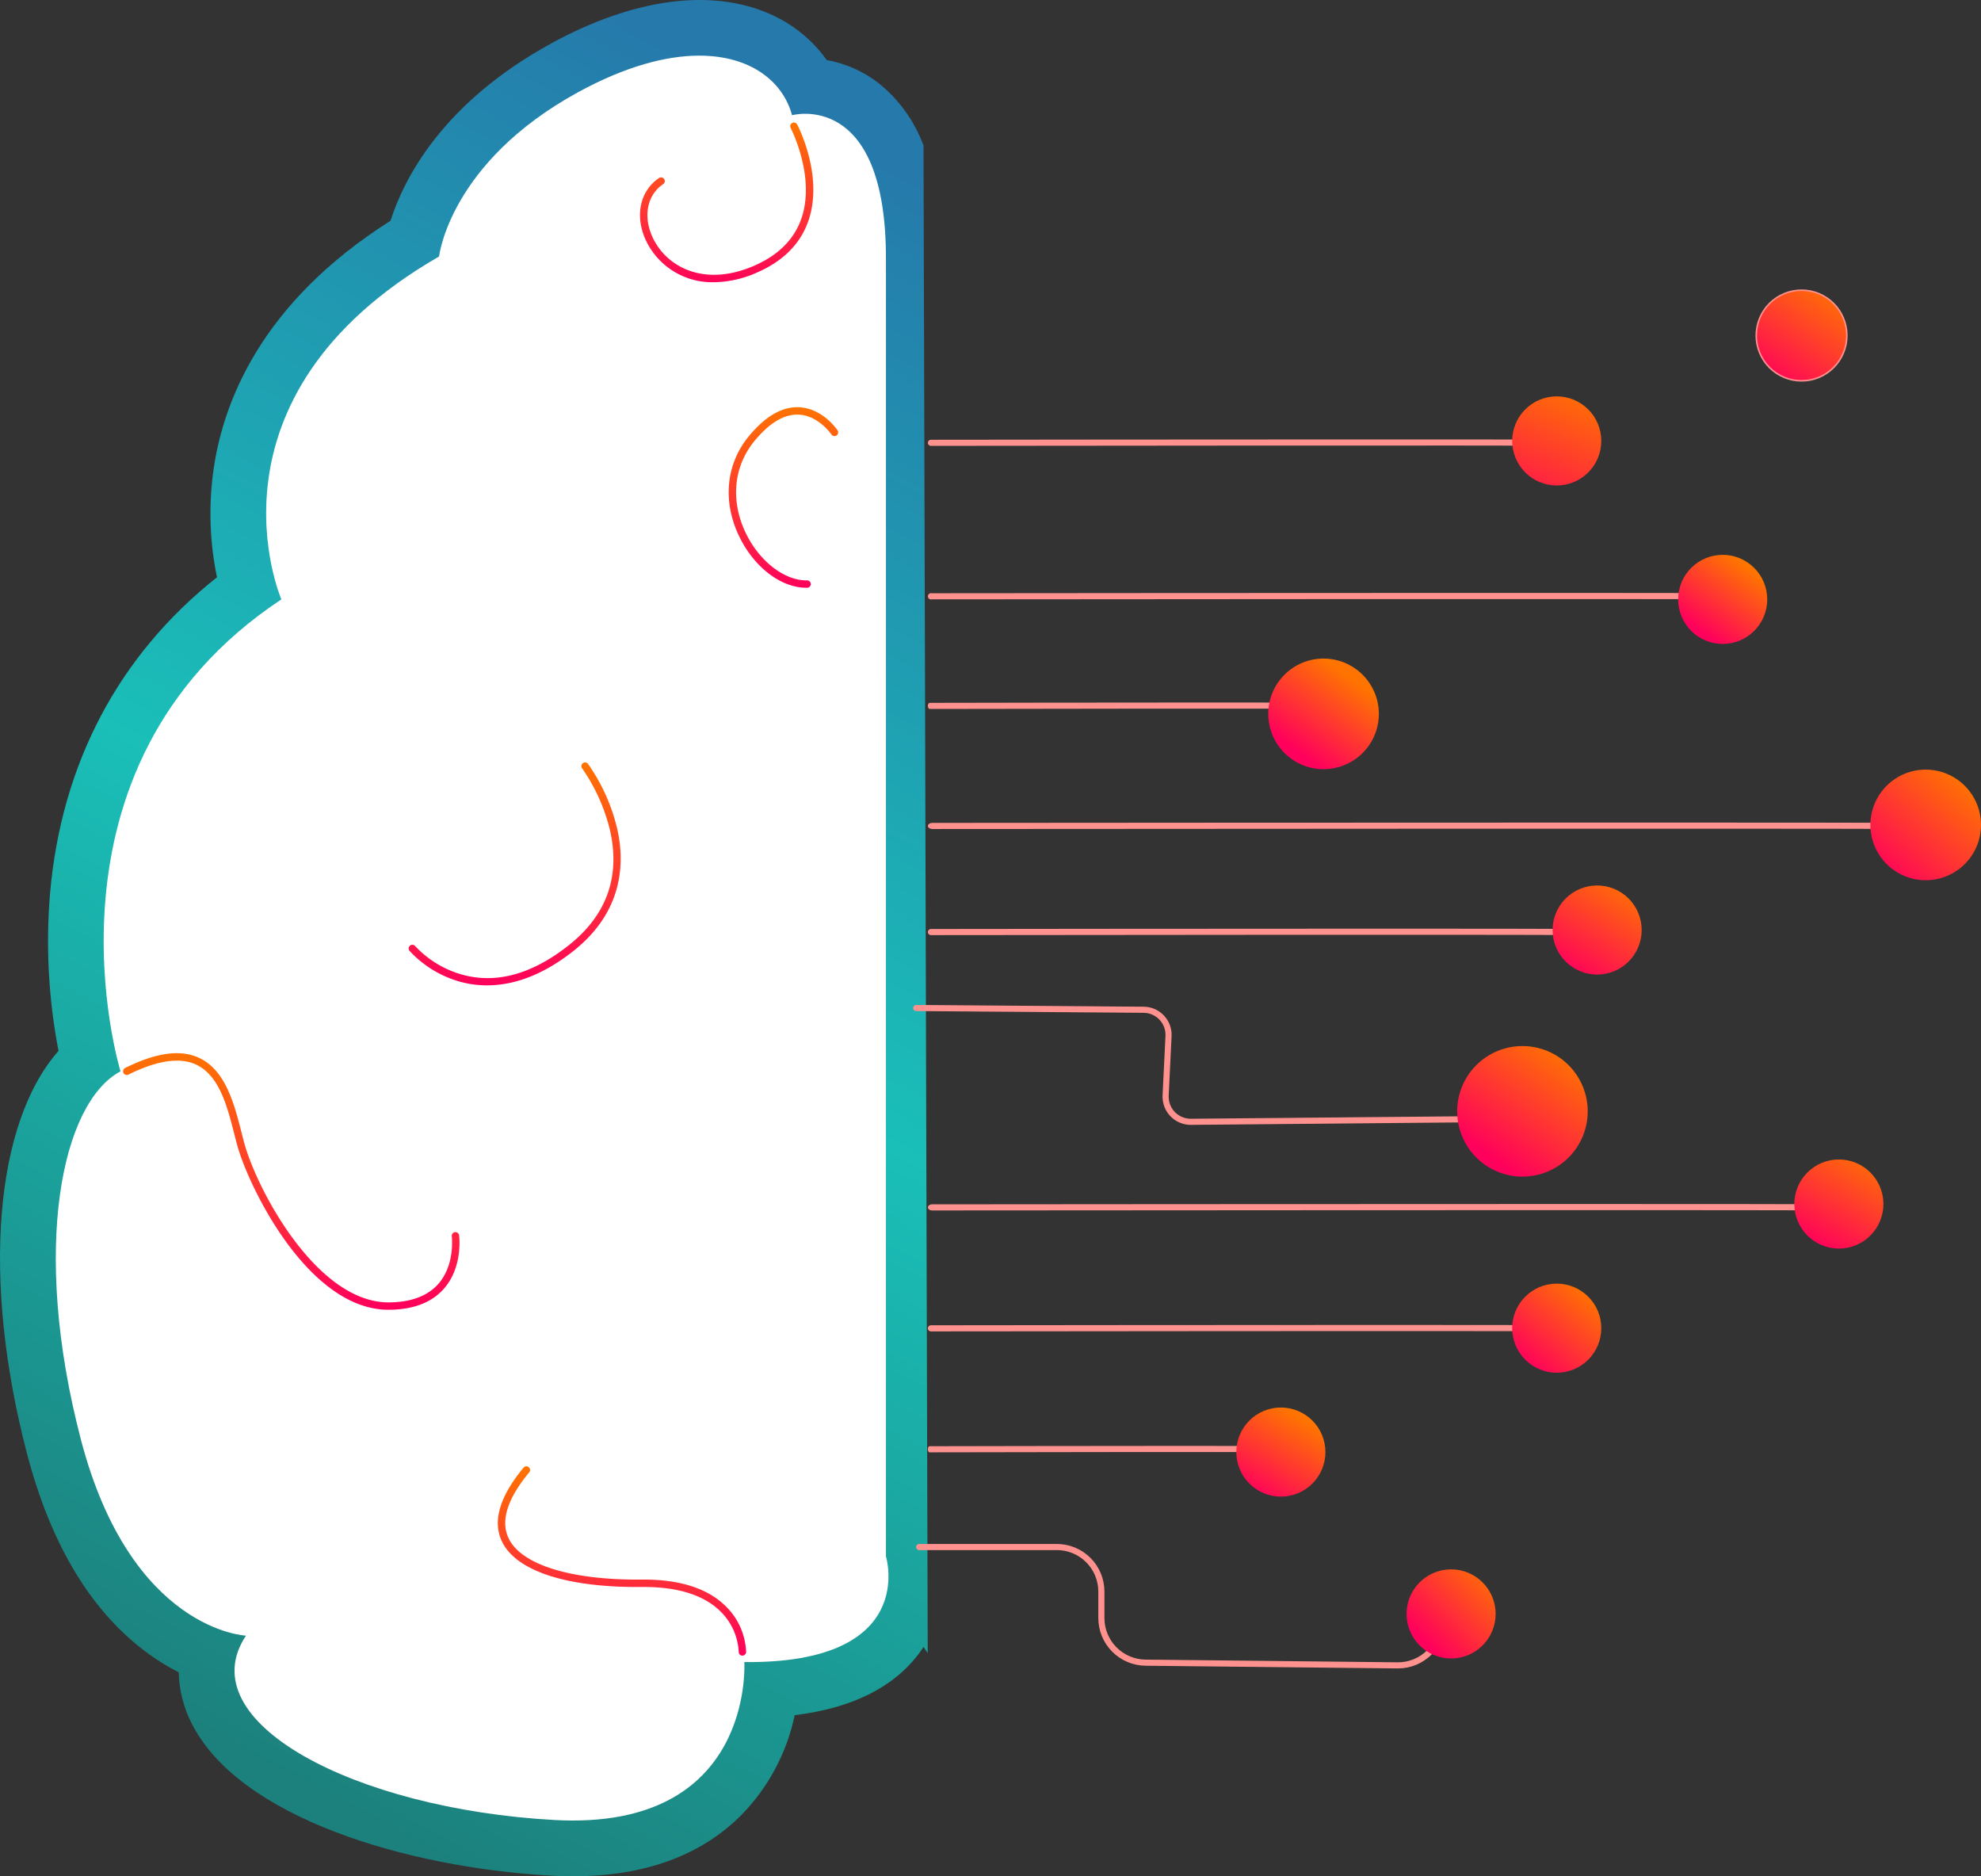 <svg xmlns="http://www.w3.org/2000/svg" xmlns:xlink="http://www.w3.org/1999/xlink" width="380" height="359.833" viewBox="0 0 380 359.833">
  <rect x="0" y="0" width="380" height="359.833" fill="#333333" stroke="none"/>
  <defs>
    <linearGradient id="linear-gradient" x1="0.776" y1="0.63" x2="0.367" y2="0.075" gradientUnits="objectBoundingBox">
      <stop offset="0" stop-color="#257aab"/>
      <stop offset="0.506" stop-color="#1abfb8"/>
      <stop offset="1" stop-color="#1c817d"/>
    </linearGradient>
    <linearGradient id="linear-gradient-2" x1="0.678" y1="0.958" x2="0.273" y2="0.171" gradientUnits="objectBoundingBox">
      <stop offset="0" stop-color="#ff7400"/>
      <stop offset="1" stop-color="#ff005c"/>
    </linearGradient>
    <linearGradient id="linear-gradient-3" x1="0.608" y1="0.899" x2="0.342" y2="0.23" xlink:href="#linear-gradient-2"/>
    <linearGradient id="linear-gradient-4" x1="0.554" y1="0.987" x2="0.395" y2="0.204" xlink:href="#linear-gradient-2"/>
    <linearGradient id="linear-gradient-5" x1="0.677" y1="0.933" x2="0.308" y2="0.124" xlink:href="#linear-gradient-2"/>
    <linearGradient id="linear-gradient-6" x1="0.559" y1="0.897" x2="0.337" y2="0.14" xlink:href="#linear-gradient-2"/>
    <linearGradient id="linear-gradient-7" x1="0.535" y1="0.837" x2="0.304" y2="0.232" xlink:href="#linear-gradient-2"/>
    <linearGradient id="linear-gradient-8" x1="0.611" y1="0.88" x2="0.382" y2="0.073" xlink:href="#linear-gradient-2"/>
    <linearGradient id="linear-gradient-9" x1="0.743" y1="0.913" x2="0.069" y2="-0.105" xlink:href="#linear-gradient-2"/>
    <linearGradient id="linear-gradient-10" x1="0.544" y1="0.799" x2="0.332" y2="0.24" xlink:href="#linear-gradient-2"/>
    <linearGradient id="linear-gradient-11" x1="0.543" y1="0.835" x2="0.228" y2="0.175" xlink:href="#linear-gradient-2"/>
    <linearGradient id="linear-gradient-12" x1="0.708" y1="0.921" x2="0.349" y2="0.052" xlink:href="#linear-gradient-2"/>
    <clipPath id="clip-path">
      <path id="Path_58322" data-name="Path 58322" d="M375.625,317.03c-.29-.389-.552-.781-.81-1.173-.258.392-.52.784-.809,1.173-4.9,6.582-12.915,10.571-23.9,11.912a38.8,38.8,0,0,1-10.179,19.1c-7.775,7.835-18.635,11.794-32.326,11.794q-2.038,0-4.161-.117c-27.835-1.537-59.971-11.171-69.016-29.228a22.477,22.477,0,0,1-2.47-9.766,42.316,42.316,0,0,1-5.556-3.378c-11-7.878-18.918-20.852-23.548-38.562-8.789-33.624-6.141-63.428,6.044-77.238a110.733,110.733,0,0,1-1.633-30.139c2.163-24.958,13.191-45.786,32.033-60.695a59.99,59.99,0,0,1-.773-19.836c1.75-13.6,9.156-32.764,34.055-48.537,2.548-8,9.9-22.576,30.885-34.043,15.571-8.51,30.333-10.553,41.567-5.755a26.3,26.3,0,0,1,11.226,8.974,22.9,22.9,0,0,1,9.787,4.3,27.541,27.541,0,0,1,8.777,12.092" transform="translate(-197.668 -0.001)" fill="url(#linear-gradient)"/>
    </clipPath>
    <clipPath id="clip-path-2">
      <path id="Path_58324" data-name="Path 58324" d="M660.781,41.58S678.793,36.6,678.793,69V317.961s6.4,20.613-27.165,20.281c0,0,2.044,32.412-36.42,30.288s-70.141-18.867-59.175-35.356c0,0-22.065-.883-31.666-37.611s-3.694-64.611,7.6-70.616c0,0-17.97-58.19,30.857-90.514,0,0-16.819-38.643,30.252-65.76,0,0,1.967-18,26.69-31.518,9.084-4.965,16.9-7,23.216-7,9.838,0,16.05,4.934,17.8,11.426" transform="translate(-519.551 -30.154)" fill="#fff1e5"/>
    </clipPath>
    <linearGradient id="linear-gradient-14" x1="0.5" y1="0" x2="0.5" y2="1" xlink:href="#linear-gradient-2"/>
    <clipPath id="clip-path-3">
      <path id="Path_58346" data-name="Path 58346" d="M409.175,186.6a.592.592,0,0,1,.515.656.579.579,0,0,1-.573.513.648.648,0,0,1-.075,0c-1.84-.14-119.782,0-120.974,0h0a.586.586,0,0,1,0-1.172c7.874-.01,55-.065,88.089-.065,18.5,0,32.61.017,33.018.069" transform="translate(-287.482 -186.535)" fill="none"/>
    </clipPath>
    <linearGradient id="linear-gradient-24" x1="1.689" y1="156.831" x2="1.686" y2="156.831" gradientUnits="objectBoundingBox">
      <stop offset="0" stop-color="#fe7062"/>
      <stop offset="1" stop-color="#ff928e"/>
    </linearGradient>
    <clipPath id="clip-path-5">
      <path id="Path_58346-3" data-name="Path 58346" d="M440.21,186.6c.4.041.7.335.646.656a.689.689,0,0,1-.719.513c-.031,0-.062,0-.094,0-2.309-.14-150.331,0-151.826,0h0a.6.6,0,1,1,0-1.172c9.882-.01,69.028-.065,110.555-.065,23.215,0,40.927.017,41.439.069" transform="translate(-287.482 -186.535)" fill="none"/>
    </clipPath>
    <clipPath id="clip-path-6">
      <path id="Path_58346-4" data-name="Path 58346" d="M472.382,186.6c.488.041.845.335.782.656a.83.83,0,0,1-.87.513c-.037,0-.076,0-.114,0-2.8-.14-182,0-183.807,0h0c-.491,0-.889-.262-.89-.585s.4-.586.889-.586c11.964-.01,83.569-.065,133.843-.065,28.105,0,49.548.017,50.168.069" transform="translate(-287.482 -186.535)" fill="none"/>
    </clipPath>
    <clipPath id="clip-path-7">
      <path id="Path_58346-5" data-name="Path 58346" d="M407.6,186.6a.59.59,0,0,1,.508.656.575.575,0,0,1-.565.513.631.631,0,0,1-.074,0c-1.816-.14-118.231,0-119.407,0h0a.586.586,0,0,1,0-1.172c7.772-.01,54.289-.065,86.948-.065,18.258,0,32.188.017,32.59.069" transform="translate(-287.482 -186.535)" fill="none"/>
    </clipPath>
    <clipPath id="clip-path-8">
      <path id="Path_58346-6" data-name="Path 58346" d="M458.265,186.6c.451.041.78.335.722.656a.765.765,0,0,1-.8.513c-.035,0-.07,0-.1,0-2.582-.14-168.1,0-169.774,0h0c-.454,0-.821-.262-.822-.585s.367-.586.821-.586c11.05-.01,77.188-.065,123.624-.065,25.96,0,45.765.017,46.338.069" transform="translate(-287.482 -186.535)" fill="none"/>
    </clipPath>
    <clipPath id="clip-path-9">
      <path id="Path_58346-7" data-name="Path 58346" d="M363.416,186.6c.2.041.347.335.321.656-.023.3-.177.513-.357.513a.255.255,0,0,1-.047,0c-1.148-.14-74.742,0-75.486,0h0c-.2,0-.365-.262-.366-.585s.163-.586.365-.586c4.913-.01,34.32-.065,54.966-.065,11.542,0,20.348.017,20.6.069" transform="translate(-287.482 -186.535)" fill="none"/>
    </clipPath>
    <clipPath id="clip-path-10">
      <path id="Path_58346-8" data-name="Path 58346" d="M354.907,186.6c.178.041.308.335.285.656-.021.3-.157.513-.317.513a.2.2,0,0,1-.041,0c-1.02-.14-66.367,0-67.027,0h0c-.179,0-.324-.262-.325-.585s.145-.586.324-.586c4.363-.01,30.474-.065,48.807-.065,10.249,0,18.068.017,18.294.069" transform="translate(-287.482 -186.535)" fill="none"/>
    </clipPath>
    <clipPath id="clip-path-11">
      <path id="Path_58350" data-name="Path 58350" d="M359.22,680.467a9.128,9.128,0,0,1,9.117,9.117V694.7a7.973,7.973,0,0,0,7.86,7.945l48.368.519a7.946,7.946,0,0,0,8.031-7.945v-6.31a.586.586,0,1,1,1.171,0v6.31a9.117,9.117,0,0,1-9.114,9.117h-.1l-48.369-.519a9.148,9.148,0,0,1-9.02-9.117v-5.114a7.954,7.954,0,0,0-7.946-7.945H332.8a.586.586,0,0,1,0-1.172Z" transform="translate(-332.212 -680.467)" fill="none"/>
    </clipPath>
    <linearGradient id="linear-gradient-32" x1="1.958" y1="2.074" x2="1.955" y2="2.074" xlink:href="#linear-gradient-24"/>
    <clipPath id="clip-path-12">
      <path id="Path_58352" data-name="Path 58352" d="M354.8,410.6l43.64.337a5.4,5.4,0,0,1,5.365,5.663l-.557,11.393a4.228,4.228,0,0,0,4.261,4.434l58.067-.525h.006a.586.586,0,0,1,.005,1.172l-58.067.525h-.051a5.4,5.4,0,0,1-5.391-5.663l.557-11.393a4.228,4.228,0,0,0-4.2-4.434l-43.64-.337a.586.586,0,0,1,0-1.171Z" transform="translate(-354.212 -410.597)" fill="none"/>
    </clipPath>
    <linearGradient id="linear-gradient-33" x1="1.739" y1="5.589" x2="1.737" y2="5.589" xlink:href="#linear-gradient-24"/>
    <clipPath id="clip-path-13">
      <path id="Path_58352-2" data-name="Path 58352" d="M354.8,410.6l43.64.337a5.4,5.4,0,0,1,5.365,5.663l-.557,11.393a4.228,4.228,0,0,0,4.261,4.434l115.161-.525h.006a.586.586,0,0,1,.005,1.172L407.52,433.6h-.051a5.4,5.4,0,0,1-5.391-5.663l.557-11.393a4.228,4.228,0,0,0-4.2-4.434l-43.64-.337a.586.586,0,0,1,0-1.171Z" transform="translate(-354.212 -410.597)" fill="none"/>
    </clipPath>
    <clipPath id="clip-path-14">
      <path id="Path_58354" data-name="Path 58354" d="M62.357,595.444a8.545,8.545,0,1,1-8.545-8.545,8.545,8.545,0,0,1,8.545,8.545" transform="translate(-45.267 -586.899)" fill="url(#linear-gradient-2)"/>
    </clipPath>
    <clipPath id="clip-path-15">
      <path id="Path_58357" data-name="Path 58357" d="M297.643,477.46a12.521,12.521,0,1,1-12.52-12.521,12.521,12.521,0,0,1,12.52,12.521" transform="translate(-272.602 -464.939)" fill="url(#linear-gradient-3)"/>
    </clipPath>
    <clipPath id="clip-path-16">
      <path id="Path_58360" data-name="Path 58360" d="M316.486,684.314a8.545,8.545,0,1,1-8.545-8.545,8.545,8.545,0,0,1,8.545,8.545" transform="translate(-299.397 -675.769)" fill="url(#linear-gradient-4)"/>
    </clipPath>
    <clipPath id="clip-path-17">
      <path id="Path_58363" data-name="Path 58363" d="M109.438,688.659a8.545,8.545,0,1,1-8.545-8.545,8.545,8.545,0,0,1,8.545,8.545" transform="translate(-92.348 -680.114)" fill="url(#linear-gradient-5)"/>
    </clipPath>
    <clipPath id="clip-path-18">
      <path id="Path_58366" data-name="Path 58366" d="M241.717,592.324a8.545,8.545,0,1,1-8.545-8.545,8.545,8.545,0,0,1,8.545,8.545" transform="translate(-224.627 -583.779)" fill="url(#linear-gradient-6)"/>
    </clipPath>
    <clipPath id="clip-path-19">
      <path id="Path_58369" data-name="Path 58369" d="M162.565,278.928a8.545,8.545,0,1,1-8.545-8.545,8.545,8.545,0,0,1,8.545,8.545" transform="translate(-145.476 -270.383)" fill="url(#linear-gradient-7)"/>
    </clipPath>
    <clipPath id="clip-path-20">
      <path id="Path_58372" data-name="Path 58372" d="M66.723,331.093a10.607,10.607,0,1,1-10.607-10.607,10.607,10.607,0,0,1,10.607,10.607" transform="translate(-45.509 -320.486)" fill="url(#linear-gradient-8)"/>
    </clipPath>
    <clipPath id="clip-path-21">
      <path id="Path_58375" data-name="Path 58375" d="M280.806,163.845a8.545,8.545,0,1,1-8.545-8.545,8.545,8.545,0,0,1,8.545,8.545" transform="translate(-263.716 -155.3)" fill="url(#linear-gradient-9)"/>
    </clipPath>
    <clipPath id="clip-path-22">
      <path id="Path_58378" data-name="Path 58378" d="M62.089,170.214a10.607,10.607,0,1,1-10.607-10.607,10.607,10.607,0,0,1,10.607,10.607" transform="translate(-40.876 -159.607)" fill="url(#linear-gradient-10)"/>
    </clipPath>
    <clipPath id="clip-path-23">
      <path id="Path_58381" data-name="Path 58381" d="M229.625,798.659a8.545,8.545,0,1,1-8.545-8.545,8.545,8.545,0,0,1,8.545,8.545" transform="translate(-212.535 -790.114)" fill="url(#linear-gradient-11)"/>
    </clipPath>
    <clipPath id="clip-path-24">
      <path id="Path_58383" data-name="Path 58383" d="M111.231,0a8.839,8.839,0,1,1-8.839,8.839A8.839,8.839,0,0,1,111.231,0Z" transform="translate(-102.392 0.001)" fill="none"/>
    </clipPath>
    <linearGradient id="linear-gradient-45" x1="-1.053" y1="-9.1" x2="-1.042" y2="-9.1" xlink:href="#linear-gradient-24"/>
    <clipPath id="clip-path-25">
      <path id="Path_58384" data-name="Path 58384" d="M120.485,9.548A8.545,8.545,0,1,1,111.941,1a8.545,8.545,0,0,1,8.544,8.545" transform="translate(-103.396 -1.003)" fill="url(#linear-gradient-12)"/>
    </clipPath>
  </defs>
  <g id="Group_36720" data-name="Group 36720" transform="translate(-165 -1699.642)">
    <g id="Group_36177" data-name="Group 36177" transform="translate(165 1699.642)">
      <g id="Group_36176" data-name="Group 36176" transform="translate(0)" clip-path="url(#clip-path)">
        <rect id="Rectangle_5403" data-name="Rectangle 5403" width="480.021" height="478.015" transform="matrix(-0.426, -0.905, 0.905, -0.426, 61.279, 497.723)" fill="url(#linear-gradient)"/>
      </g>
    </g>
    <g id="Group_36181" data-name="Group 36181" transform="translate(175.702 1710.312)">
      <g id="Group_36180" data-name="Group 36180" transform="translate(0)" clip-path="url(#clip-path-2)">
        <rect id="Rectangle_5405" data-name="Rectangle 5405" width="370.946" height="349.901" transform="translate(65.055 424.775) rotate(-129.957)" fill="#fff"/>
      </g>
    </g>
    <g id="Group_36183" data-name="Group 36183" transform="translate(188.589 1723.143)">
      <g id="Group_36185" data-name="Group 36185" transform="translate(0)">
        <path id="Path_58335" data-name="Path 58335" d="M574.448,97.037a20.849,20.849,0,0,0,8.345-1.888c4.956-2.165,8.241-5.463,9.764-9.8,3.02-8.6-1.907-18.154-2.119-18.556a.708.708,0,0,0-1.254.658c.049.093,4.853,9.423,2.035,17.436-1.389,3.95-4.415,6.967-8.993,8.968-9.232,4.034-16.268.551-19.146-4.689-2.321-4.226-1.639-8.728,1.659-10.949a.708.708,0,0,0-.791-1.174c-3.93,2.646-4.8,7.912-2.109,12.8a14.068,14.068,0,0,0,12.608,7.192" transform="translate(-461.108 -66.412)" fill="url(#linear-gradient-14)"/>
        <path id="Path_58336" data-name="Path 58336" d="M687.5,173.949a.708.708,0,0,0,.668-.475c.106-.3,2.55-7.479-1.221-12.552-2.518-3.387-7.157-4.956-13.781-4.666-11.886.521-19.139-.757-22.176-3.909a6.886,6.886,0,0,1-1.722-5.657.708.708,0,1,0-1.411-.115,8.221,8.221,0,0,0,2.113,6.754c3.381,3.509,10.773,4.888,23.257,4.34,6.131-.269,10.363,1.109,12.583,4.1,3.328,4.477,1.045,11.174,1.021,11.241a.708.708,0,0,0,.668.941" transform="translate(-587.593 -117.787)" fill="url(#linear-gradient-14)"/>
        <path id="Path_58337" data-name="Path 58337" d="M561.68,255.305h.165a.708.708,0,0,0-.013-1.416h-.014c-4.263.079-9.076-3.612-11.691-8.976-3.006-6.166-2.429-12.766,1.542-17.654,2.885-3.551,5.771-5.283,8.573-5.156,3.792.174,6.244,3.773,6.269,3.809a.708.708,0,0,0,1.178-.785c-.115-.172-2.858-4.222-7.369-4.438-3.285-.159-6.562,1.754-9.75,5.677-4.328,5.327-4.969,12.492-1.716,19.167,2.859,5.867,8,9.772,12.824,9.772" transform="translate(-430.61 -166.086)" fill="url(#linear-gradient-14)"/>
        <path id="Path_58338" data-name="Path 58338" d="M679.672,279.05c3.98,0,8.951-1.177,14.836-4.786a23.625,23.625,0,0,0,10.268-12.2,21.924,21.924,0,0,0,.4-13.114c-1.758-6.218-5.9-10.394-10.317-10.394h-.006c-3.579,0-6.134.943-7.593,2.792A6.745,6.745,0,0,0,686.1,246.7a.708.708,0,0,0,1.377-.326,5.386,5.386,0,0,1,.9-4.161c1.18-1.485,3.358-2.239,6.474-2.242h0c3.714,0,7.4,3.849,8.955,9.364,2.047,7.237.483,17.271-10.043,23.727-7.348,4.507-14.313,5.717-20.141,3.5a15.835,15.835,0,0,1-6.694-4.773.708.708,0,0,0-1.147.83,16.95,16.95,0,0,0,7.263,5.238,18.309,18.309,0,0,0,6.624,1.2" transform="translate(-610.849 -177.633)" fill="url(#linear-gradient-14)"/>
        <path id="Path_58339" data-name="Path 58339" d="M679.767,455.919c4.526,0,10.136-1.543,16.463-6.516,9.723-7.643,9.977-17.045,8.478-23.587a35.994,35.994,0,0,0-5.592-12.376.708.708,0,0,0-1.132.85,35.213,35.213,0,0,1,5.354,11.884c2.028,8.917-.657,16.357-7.983,22.116-7.373,5.795-14.56,7.567-21.365,5.268a19.623,19.623,0,0,1-8.021-5.168.708.708,0,0,0-1.083.913,20.8,20.8,0,0,0,8.65,5.6,19.415,19.415,0,0,0,6.23,1.02" transform="translate(-609.918 -290.448)" fill="url(#linear-gradient-14)"/>
        <path id="Path_58340" data-name="Path 58340" d="M783.655,380.8c3.783,0,7.921-1.68,11.9-4.958,8.561-7.057,10.919-17.526,9.459-24.77-1.177-5.836-4.715-10.042-9.706-11.539-11.907-3.573-14.309-9.8-14.332-9.86a.708.708,0,0,0-1.333.477c.1.282,2.594,6.939,15.259,10.739,4.475,1.342,7.655,5.156,8.725,10.463,1.377,6.83-.863,16.714-8.971,23.4-5.968,4.919-12.247,5.988-16.8,2.861-3.052-2.1-4.472-5.684-3.455-8.72a.708.708,0,0,0-1.342-.45c-1.217,3.631.426,7.882,4,10.336a11.473,11.473,0,0,0,6.6,2.023" transform="translate(-748.146 -236.208)" fill="url(#linear-gradient-14)"/>
        <path id="Path_58341" data-name="Path 58341" d="M803.009,619.964h.092c4.691-.029,8.251-1.4,10.579-4.085,3.639-4.191,2.9-9.995,2.869-10.24a.708.708,0,0,0-1.4.189c.007.054.678,5.431-2.543,9.131-2.05,2.355-5.251,3.563-9.512,3.589h-.08c-13.745,0-25.2-21.536-27.664-30.542-.19-.7-.378-1.429-.57-2.183-1.348-5.277-3.026-11.843-8.131-14.185-3.573-1.638-8.209-1-14.176,1.965a.708.708,0,0,0,.629,1.268c5.482-2.72,9.841-3.375,12.956-1.946,4.492,2.06,6.01,8,7.35,13.249.2.763.384,1.5.577,2.207,2.221,8.11,13.67,31.583,29.026,31.584" transform="translate(-752.077 -392.275)" fill="url(#linear-gradient-14)"/>
        <path id="Path_58342" data-name="Path 58342" d="M570.241,666.517a.72.72,0,0,0,.181-.023c8.58-2.254,15.455-5.91,20.432-10.867a30.015,30.015,0,0,0,8.417-15.653c2.733-13.72-3.686-27.125-11.113-32.771-5.411-4.114-11.834-5.069-19.09-2.84a45.421,45.421,0,0,0-12.646,6.615c-.42.3-.853.6-1,.682a.708.708,0,0,0,.264,1.384c.3-.029.544-.2,1.554-.909,12.082-8.507,22.2-9.787,30.065-3.805,7.185,5.462,13.107,18.688,10.582,31.368-1.737,8.723-7.974,20.215-27.82,25.427a.708.708,0,0,0,.179,1.393m-14.695-54.881h0" transform="translate(-465.581 -413.232)" fill="url(#linear-gradient-14)"/>
        <path id="Path_58343" data-name="Path 58343" d="M643.647,830.875a.707.707,0,0,0,.707-.693,12.9,12.9,0,0,0-3.8-8.677c-3.489-3.526-8.963-5.285-16.238-5.215-13.57.125-23.107-2.843-25.524-7.935-1.578-3.324-.235-7.586,3.99-12.669a.708.708,0,0,0-1.089-.9c-4.609,5.543-6.015,10.314-4.18,14.18,2.7,5.687,12.472,8.876,26.815,8.744,6.884-.066,11.988,1.543,15.2,4.773a11.693,11.693,0,0,1,3.413,7.677.708.708,0,0,0,.7.719h.013" transform="translate(-524.825 -536.855)" fill="url(#linear-gradient-14)"/>
        <path id="Path_58344" data-name="Path 58344" d="M787.931,842.746a.708.708,0,0,0,.655-.438c7.993-19.346,25.542-21.589,25.718-21.609a.708.708,0,0,0-.161-1.406,31.015,31.015,0,0,0-10.307,3.606,37.075,37.075,0,0,0-16.56,18.869.708.708,0,0,0,.654.978" transform="translate(-762.814 -552.854)" fill="url(#linear-gradient-14)"/>
      </g>
    </g>
    <g id="Group_36189" data-name="Group 36189" transform="translate(342.988 1783.916)">
      <g id="Group_36188" data-name="Group 36188" clip-path="url(#clip-path-3)">
        <rect id="Rectangle_5407" data-name="Rectangle 5407" width="122.249" height="1.238" transform="translate(-0.001 0)" fill="url(#linear-gradient-24)"/>
      </g>
    </g>
    <g id="Group_36273" data-name="Group 36273" transform="translate(342.988 1877.745)">
      <g id="Group_36188-2" data-name="Group 36188" clip-path="url(#clip-path-3)">
        <rect id="Rectangle_5407-2" data-name="Rectangle 5407" width="122.249" height="1.238" transform="translate(-0.001 0)" fill="url(#linear-gradient-24)"/>
      </g>
    </g>
    <g id="Group_36268" data-name="Group 36268" transform="translate(342.988 1813.355)">
      <g id="Group_36188-3" data-name="Group 36188" clip-path="url(#clip-path-5)">
        <rect id="Rectangle_5407-3" data-name="Rectangle 5407" width="153.427" height="1.238" transform="translate(-0.001 0)" fill="url(#linear-gradient-24)"/>
      </g>
    </g>
    <g id="Group_36272" data-name="Group 36272" transform="translate(342.988 1857.396)">
      <g id="Group_36188-4" data-name="Group 36188" clip-path="url(#clip-path-6)">
        <rect id="Rectangle_5407-4" data-name="Rectangle 5407" width="185.745" height="1.238" transform="translate(-0.001 0)" fill="url(#linear-gradient-24)"/>
      </g>
    </g>
    <g id="Group_36269" data-name="Group 36269" transform="translate(342.988 1953.746)">
      <g id="Group_36188-5" data-name="Group 36188" clip-path="url(#clip-path-7)">
        <rect id="Rectangle_5407-5" data-name="Rectangle 5407" width="120.666" height="1.238" transform="translate(-0.001 0)" fill="url(#linear-gradient-24)"/>
      </g>
    </g>
    <g id="Group_36270" data-name="Group 36270" transform="translate(342.988 1930.551)">
      <g id="Group_36188-6" data-name="Group 36188" clip-path="url(#clip-path-8)">
        <rect id="Rectangle_5407-6" data-name="Rectangle 5407" width="171.564" height="1.238" transform="translate(-0.001 0)" fill="url(#linear-gradient-24)"/>
      </g>
    </g>
    <g id="Group_36267" data-name="Group 36267" transform="translate(342.988 1834.372)">
      <g id="Group_36188-7" data-name="Group 36188" clip-path="url(#clip-path-9)">
        <rect id="Rectangle_5407-7" data-name="Rectangle 5407" width="76.282" height="1.238" transform="translate(0 0)" fill="url(#linear-gradient-24)"/>
      </g>
    </g>
    <g id="Group_36271" data-name="Group 36271" transform="translate(342.988 1976.94)">
      <g id="Group_36188-8" data-name="Group 36188" clip-path="url(#clip-path-10)">
        <rect id="Rectangle_5407-8" data-name="Rectangle 5407" width="67.734" height="1.238" transform="translate(0 0)" fill="url(#linear-gradient-24)"/>
      </g>
    </g>
    <g id="Group_36197" data-name="Group 36197" transform="translate(340.729 1995.748)">
      <g id="Group_36196" data-name="Group 36196" clip-path="url(#clip-path-11)">
        <rect id="Rectangle_5411" data-name="Rectangle 5411" width="101.557" height="23.868" transform="translate(0 0)" fill="url(#linear-gradient-32)"/>
      </g>
    </g>
    <g id="Group_36201" data-name="Group 36201" transform="translate(340.143 1892.369)">
      <g id="Group_36200" data-name="Group 36200" transform="translate(0)" clip-path="url(#clip-path-12)">
        <rect id="Rectangle_5413" data-name="Rectangle 5413" width="111.958" height="22.999" transform="translate(0 0)" fill="url(#linear-gradient-33)"/>
      </g>
    </g>
    <g id="Group_36266" data-name="Group 36266" transform="translate(340.143 1741.89)">
      <g id="Group_36200-2" data-name="Group 36200" transform="translate(0)" clip-path="url(#clip-path-13)">
        <rect id="Rectangle_5413-2" data-name="Rectangle 5413" width="169.049" height="22.999" transform="translate(0 0)" fill="url(#linear-gradient-33)"/>
      </g>
    </g>
    <g id="Group_36205" data-name="Group 36205" transform="translate(509.192 1922.007)">
      <g id="Group_36204" data-name="Group 36204" transform="translate(0)" clip-path="url(#clip-path-14)">
        <rect id="Rectangle_5415" data-name="Rectangle 5415" width="23.683" height="23.683" transform="translate(5.207 24.955) rotate(-123.502)" fill="url(#linear-gradient-2)"/>
      </g>
    </g>
    <g id="Group_36211" data-name="Group 36211" transform="translate(444.518 1900.257)">
      <g id="Group_36210" data-name="Group 36210" clip-path="url(#clip-path-15)">
        <rect id="Rectangle_5418" data-name="Rectangle 5418" width="34.704" height="34.703" transform="translate(7.629 36.568) rotate(-123.502)" fill="url(#linear-gradient-3)"/>
      </g>
    </g>
    <g id="Group_36217" data-name="Group 36217" transform="translate(434.808 2000.616)">
      <g id="Group_36216" data-name="Group 36216" transform="translate(0)" clip-path="url(#clip-path-16)">
        <rect id="Rectangle_5421" data-name="Rectangle 5421" width="23.683" height="23.683" transform="translate(5.207 24.955) rotate(-123.502)" fill="url(#linear-gradient-4)"/>
      </g>
    </g>
    <g id="Group_36223" data-name="Group 36223" transform="translate(462.819 1869.459)">
      <g id="Group_36222" data-name="Group 36222" transform="translate(0)" clip-path="url(#clip-path-17)">
        <rect id="Rectangle_5424" data-name="Rectangle 5424" width="23.683" height="23.683" transform="translate(5.207 24.955) rotate(-123.502)" fill="url(#linear-gradient-5)"/>
      </g>
    </g>
    <g id="Group_36229" data-name="Group 36229" transform="translate(455.072 1945.82)">
      <g id="Group_36228" data-name="Group 36228" transform="translate(0)" clip-path="url(#clip-path-18)">
        <rect id="Rectangle_5427" data-name="Rectangle 5427" width="23.683" height="23.683" transform="translate(5.207 24.955) rotate(-123.502)" fill="url(#linear-gradient-6)"/>
      </g>
    </g>
    <g id="Group_36235" data-name="Group 36235" transform="translate(486.906 1806.049)">
      <g id="Group_36234" data-name="Group 36234" transform="translate(0)" clip-path="url(#clip-path-19)">
        <rect id="Rectangle_5430" data-name="Rectangle 5430" width="23.683" height="23.683" transform="translate(5.207 24.955) rotate(-123.502)" fill="url(#linear-gradient-7)"/>
      </g>
    </g>
    <g id="Group_36241" data-name="Group 36241" transform="translate(523.786 1847.24)">
      <g id="Group_36240" data-name="Group 36240" transform="translate(0)" clip-path="url(#clip-path-20)">
        <rect id="Rectangle_5433" data-name="Rectangle 5433" width="29.398" height="29.398" transform="translate(6.463 30.977) rotate(-123.502)" fill="url(#linear-gradient-8)"/>
      </g>
    </g>
    <g id="Group_36247" data-name="Group 36247" transform="translate(455.072 1775.659)">
      <g id="Group_36246" data-name="Group 36246" transform="translate(0)" clip-path="url(#clip-path-21)">
        <rect id="Rectangle_5436" data-name="Rectangle 5436" width="23.683" height="23.683" transform="translate(5.207 24.955) rotate(-123.502)" fill="url(#linear-gradient-9)"/>
      </g>
    </g>
    <g id="Group_36253" data-name="Group 36253" transform="translate(408.279 1825.943)">
      <g id="Group_36252" data-name="Group 36252" transform="translate(0)" clip-path="url(#clip-path-22)">
        <rect id="Rectangle_5439" data-name="Rectangle 5439" width="29.398" height="29.398" transform="translate(6.463 30.977) rotate(-123.502)" fill="url(#linear-gradient-10)"/>
      </g>
    </g>
    <g id="Group_36259" data-name="Group 36259" transform="translate(402.157 1969.578)">
      <g id="Group_36258" data-name="Group 36258" transform="translate(0)" clip-path="url(#clip-path-23)">
        <rect id="Rectangle_5442" data-name="Rectangle 5442" width="23.683" height="23.683" transform="translate(5.207 24.955) rotate(-123.502)" fill="url(#linear-gradient-11)"/>
      </g>
    </g>
    <g id="Group_36263" data-name="Group 36263" transform="translate(501.739 1755.148)">
      <g id="Group_36262" data-name="Group 36262" transform="translate(0)" clip-path="url(#clip-path-24)">
        <rect id="Rectangle_5444" data-name="Rectangle 5444" width="24.997" height="24.997" transform="translate(9.079 26.513) rotate(-135.781)" fill="url(#linear-gradient-45)"/>
      </g>
    </g>
    <g id="Group_36265" data-name="Group 36265" transform="translate(502.034 1755.442)">
      <g id="Group_36264" data-name="Group 36264" transform="translate(0)" clip-path="url(#clip-path-25)">
        <rect id="Rectangle_5445" data-name="Rectangle 5445" width="23.683" height="23.683" transform="translate(5.206 24.955) rotate(-123.502)" fill="url(#linear-gradient-12)"/>
      </g>
    </g>
  </g>
</svg>
